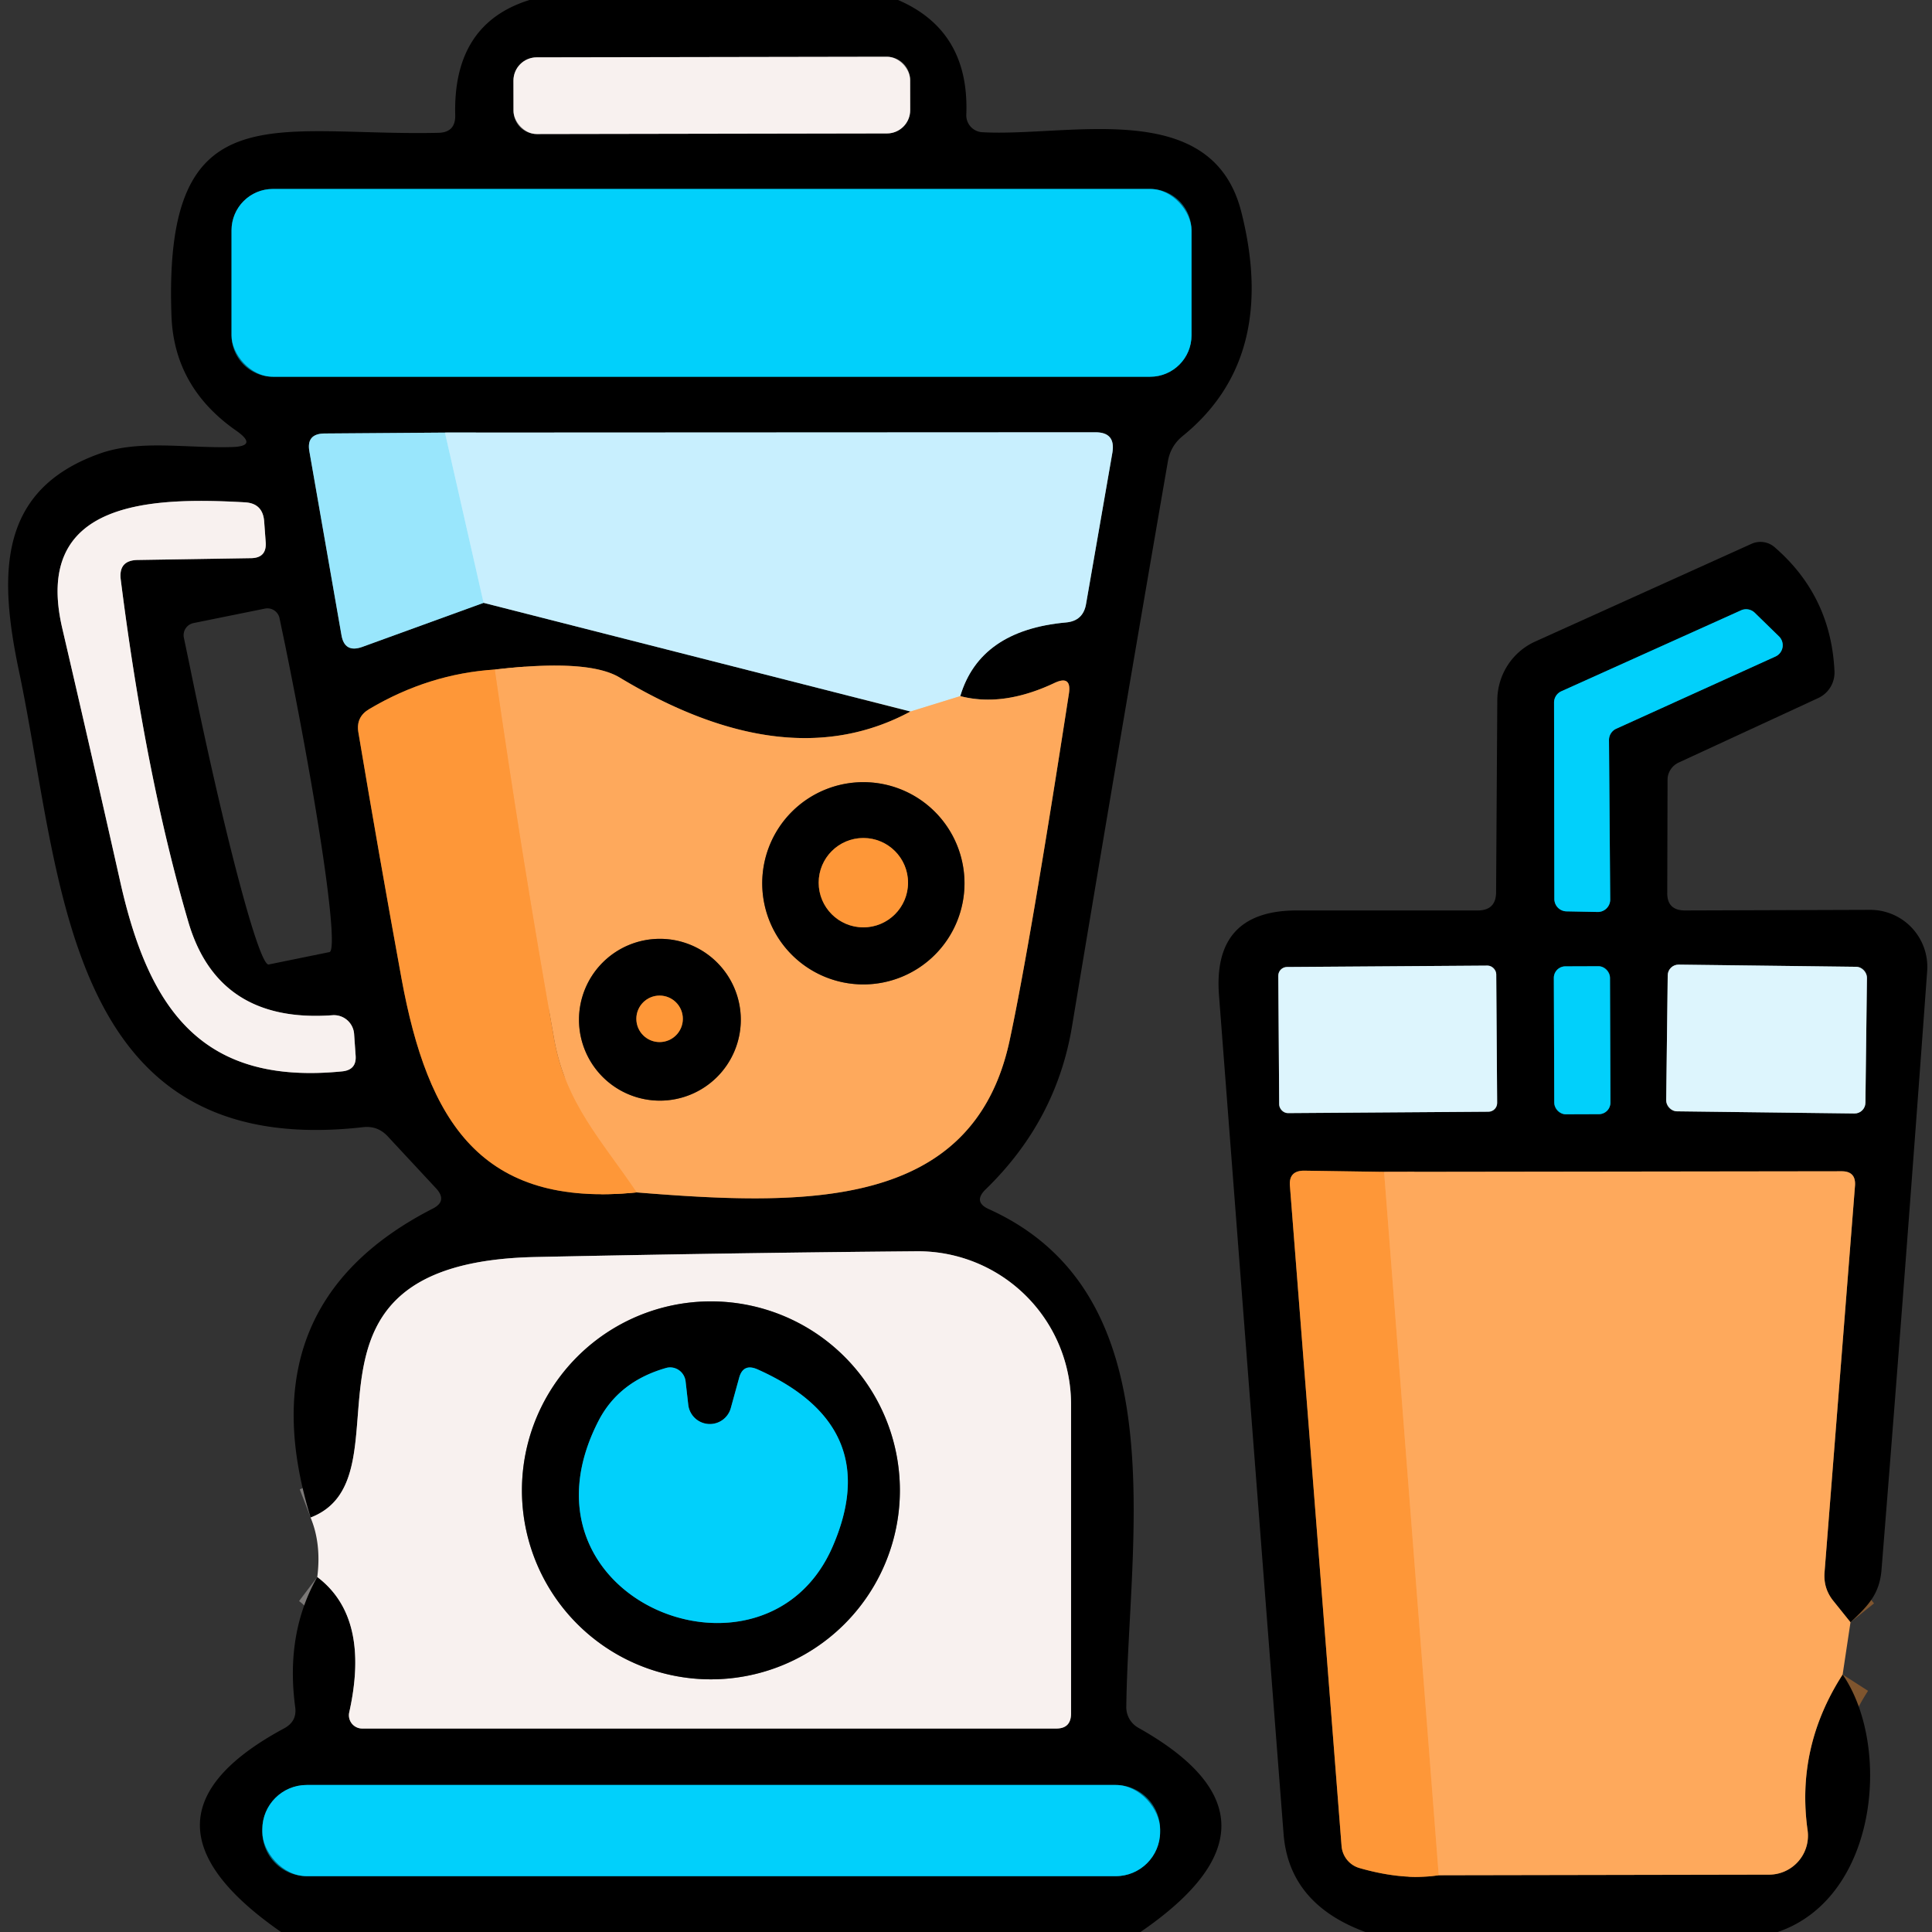 <?xml version="1.0" encoding="UTF-8" standalone="no"?>
<!DOCTYPE svg PUBLIC "-//W3C//DTD SVG 1.1//EN" "http://www.w3.org/Graphics/SVG/1.1/DTD/svg11.dtd">
<svg xmlns="http://www.w3.org/2000/svg" version="1.1" viewBox="0.00 0.00 64.00 64.00">
<rect x="0.00" y="0.00" width="64.00" height="64.00" fill="#333333" stroke="none"/>
<g stroke-width="2.00" fill="none" stroke-linecap="butt">
<path stroke="#7c7978" vector-effect="non-scaling-stroke" d="
  M 10.51 52.24
  Q 12.27 53.57 11.57 56.72
  A 0.44 0.44 0.0 0 0 12.00 57.26
  L 34.99 57.26
  Q 35.48 57.26 35.48 56.76
  L 35.48 46.52
  A 5.07 5.07 0.0 0 0 30.37 41.45
  Q 24.43 41.50 17.75 41.64
  C 8.86 41.82 13.79 48.92 10.29 50.27"
/>
<path stroke="#7c7978" vector-effect="non-scaling-stroke" d="
  M 30.149 2.648
  A 0.77 0.77 0.0 0 0 29.378 1.88
  L 17.778 1.9
  A 0.77 0.77 0.0 0 0 17.009 2.671
  L 17.011 3.671
  A 0.77 0.77 0.0 0 0 17.782 4.44
  L 29.382 4.42
  A 0.77 0.77 0.0 0 0 30.151 3.648
  L 30.149 2.648"
/>
<path stroke="#01687e" vector-effect="non-scaling-stroke" d="
  M 39.47 7.63
  A 1.37 1.37 0.0 0 0 38.10 6.26
  L 9.04 6.26
  A 1.37 1.37 0.0 0 0 7.67 7.63
  L 7.67 11.11
  A 1.37 1.37 0.0 0 0 9.04 12.48
  L 38.10 12.48
  A 1.37 1.37 0.0 0 0 39.47 11.11
  L 39.47 7.63"
/>
<path stroke="#64787f" vector-effect="non-scaling-stroke" d="
  M 16.02 19.97
  L 30.16 23.57"
/>
<path stroke="#7f552e" vector-effect="non-scaling-stroke" d="
  M 30.16 23.57
  Q 26.06 25.78 20.52 22.44
  Q 19.48 21.82 16.39 22.18"
/>
<path stroke="#7f4c1c" vector-effect="non-scaling-stroke" d="
  M 16.39 22.18
  Q 14.20 22.32 12.23 23.49
  Q 11.79 23.75 11.87 24.25
  Q 12.56 28.36 13.30 32.41
  C 14.17 37.15 15.93 40.02 21.09 39.50"
/>
<path stroke="#7f552e" vector-effect="non-scaling-stroke" d="
  M 21.09 39.50
  C 26.66 39.95 32.22 40.10 33.44 34.49
  Q 34.11 31.38 35.41 22.97
  Q 35.50 22.36 34.94 22.62
  Q 33.23 23.43 31.81 23.06"
/>
<path stroke="#64787f" vector-effect="non-scaling-stroke" d="
  M 31.81 23.06
  Q 32.46 20.88 35.31 20.62
  Q 35.89 20.57 35.98 19.99
  L 36.85 14.99
  Q 36.96 14.32 36.29 14.32
  L 14.74 14.33"
/>
<path stroke="#4d737e" vector-effect="non-scaling-stroke" d="
  M 14.74 14.33
  L 10.74 14.36
  Q 10.14 14.37 10.25 14.96
  L 11.31 21.03
  Q 11.41 21.64 12.00 21.43
  L 16.02 19.97"
/>
<path stroke="#b1ebfd" vector-effect="non-scaling-stroke" d="
  M 14.74 14.33
  L 16.02 19.97"
/>
<path stroke="#e3ccad" vector-effect="non-scaling-stroke" d="
  M 31.81 23.06
  L 30.16 23.57"
/>
<path stroke="#fea04a" vector-effect="non-scaling-stroke" d="
  M 21.09 39.50
  C 19.93 37.78 18.74 36.55 18.36 34.44
  Q 17.28 28.38 16.39 22.18"
/>
<path stroke="#7c7978" vector-effect="non-scaling-stroke" d="
  M 4.56 18.55
  L 8.30 18.49
  Q 8.85 18.49 8.80 17.94
  L 8.75 17.26
  Q 8.70 16.67 8.11 16.64
  C 4.95 16.46 1.09 16.60 2.06 20.80
  Q 3.04 25.01 3.99 29.24
  C 4.95 33.51 6.74 35.95 11.34 35.49
  Q 11.82 35.44 11.78 34.96
  L 11.73 34.25
  A 0.67 0.67 0.0 0 0 11.02 33.63
  Q 7.21 33.91 6.23 30.51
  Q 4.82 25.69 4.00 19.20
  Q 3.92 18.56 4.56 18.55"
/>
<path stroke="#01687e" vector-effect="non-scaling-stroke" d="
  M 38.43 60.60
  A 1.47 1.47 0.0 0 0 36.96 59.13
  L 10.16 59.13
  A 1.47 1.47 0.0 0 0 8.69 60.60
  L 8.69 60.68
  A 1.47 1.47 0.0 0 0 10.16 62.15
  L 36.96 62.15
  A 1.47 1.47 0.0 0 0 38.43 60.68
  L 38.43 60.60"
/>
<path stroke="#7f552e" vector-effect="non-scaling-stroke" d="
  M 61.30 53.74
  L 60.73 53.03
  Q 60.40 52.62 60.44 52.09
  L 61.45 39.27
  Q 61.48 38.80 61.01 38.80
  L 45.85 38.82"
/>
<path stroke="#7f4c1c" vector-effect="non-scaling-stroke" d="
  M 45.85 38.82
  L 43.20 38.78
  Q 42.69 38.78 42.73 39.28
  L 44.44 61.14
  A 0.83 0.82 -84.0 0 0 45.03 61.88
  Q 46.49 62.30 47.66 62.12"
/>
<path stroke="#7f552e" vector-effect="non-scaling-stroke" d="
  M 47.66 62.12
  L 58.60 62.10
  A 1.29 1.29 0.0 0 0 59.88 60.64
  Q 59.49 57.88 61.04 55.47"
/>
<path stroke="#01687e" vector-effect="non-scaling-stroke" d="
  M 53.30 24.52
  A 0.41 0.41 0.0 0 1 53.54 24.14
  L 58.81 21.75
  A 0.41 0.41 0.0 0 0 58.93 21.08
  L 58.13 20.30
  A 0.41 0.41 0.0 0 0 57.67 20.22
  L 51.72 22.90
  A 0.41 0.41 0.0 0 0 51.48 23.28
  L 51.49 29.78
  A 0.41 0.41 0.0 0 0 51.90 30.19
  L 52.92 30.21
  A 0.41 0.41 0.0 0 0 53.34 29.79
  L 53.30 24.52"
/>
<path stroke="#6f7b7f" vector-effect="non-scaling-stroke" d="
  M 49.565 32.275
  A 0.29 0.29 0.0 0 0 49.273 31.987
  L 42.633 32.033
  A 0.29 0.29 0.0 0 0 42.345 32.325
  L 42.375 36.585
  A 0.29 0.29 0.0 0 0 42.667 36.873
  L 49.307 36.827
  A 0.29 0.29 0.0 0 0 49.595 36.535
  L 49.565 32.275"
/>
<path stroke="#01687e" vector-effect="non-scaling-stroke" d="
  M 53.333 32.387
  A 0.38 0.38 0.0 0 0 52.951 32.008
  L 51.852 32.012
  A 0.38 0.38 0.0 0 0 51.473 32.393
  L 51.487 36.533
  A 0.38 0.38 0.0 0 0 51.869 36.912
  L 52.968 36.908
  A 0.38 0.38 0.0 0 0 53.347 36.527
  L 53.333 32.387"
/>
<path stroke="#6f7b7f" vector-effect="non-scaling-stroke" d="
  M 61.845 32.391
  A 0.36 0.36 0.0 0 0 61.489 32.026
  L 55.61 31.954
  A 0.36 0.36 0.0 0 0 55.245 32.31
  L 55.195 36.45
  A 0.36 0.36 0.0 0 0 55.55 36.814
  L 61.43 36.886
  A 0.36 0.36 0.0 0 0 61.794 36.53
  L 61.845 32.391"
/>
<path stroke="#7f552e" vector-effect="non-scaling-stroke" d="
  M 31.95 29.26
  A 3.35 3.35 0.0 0 0 28.60 25.91
  A 3.35 3.35 0.0 0 0 25.25 29.26
  A 3.35 3.35 0.0 0 0 28.60 32.61
  A 3.35 3.35 0.0 0 0 31.95 29.26"
/>
<path stroke="#7f552e" vector-effect="non-scaling-stroke" d="
  M 24.54 33.78
  A 2.68 2.68 0.0 0 0 21.86 31.10
  A 2.68 2.68 0.0 0 0 19.18 33.78
  A 2.68 2.68 0.0 0 0 21.86 36.46
  A 2.68 2.68 0.0 0 0 24.54 33.78"
/>
<path stroke="#7f4c1c" vector-effect="non-scaling-stroke" d="
  M 30.08 29.24
  A 1.48 1.48 0.0 0 0 28.60 27.76
  A 1.48 1.48 0.0 0 0 27.12 29.24
  A 1.48 1.48 0.0 0 0 28.60 30.72
  A 1.48 1.48 0.0 0 0 30.08 29.24"
/>
<path stroke="#7f4c1c" vector-effect="non-scaling-stroke" d="
  M 22.62 33.75
  A 0.77 0.77 0.0 0 0 21.85 32.98
  A 0.77 0.77 0.0 0 0 21.08 33.75
  A 0.77 0.77 0.0 0 0 21.85 34.52
  A 0.77 0.77 0.0 0 0 22.62 33.75"
/>
<path stroke="#fea04a" vector-effect="non-scaling-stroke" d="
  M 45.85 38.82
  L 47.66 62.12"
/>
<path stroke="#7c7978" vector-effect="non-scaling-stroke" d="
  M 29.81 49.37
  A 6.26 6.26 0.0 0 0 23.55 43.11
  A 6.26 6.26 0.0 0 0 17.29 49.37
  A 6.26 6.26 0.0 0 0 23.55 55.63
  A 6.26 6.26 0.0 0 0 29.81 49.37"
/>
<path stroke="#01687e" vector-effect="non-scaling-stroke" d="
  M 24.21 46.64
  A 0.72 0.72 0.0 0 1 22.80 46.54
  L 22.71 45.75
  A 0.52 0.51 77.7 0 0 22.05 45.32
  Q 20.49 45.77 19.82 47.08
  C 16.79 53.00 25.32 56.37 27.57 51.26
  Q 29.33 47.25 25.09 45.36
  Q 24.61 45.15 24.48 45.66
  L 24.21 46.64"
/>
</g>
<path fill="#000000" d="
  M 17.54 0.00
  L 29.75 0.00
  Q 32.12 1.02 32.01 3.80
  A 0.56 0.56 0.0 0 0 32.54 4.38
  C 35.42 4.54 40.15 3.19 41.12 7.02
  Q 42.35 11.88 39.17 14.45
  Q 38.78 14.77 38.69 15.27
  Q 37.07 24.63 35.51 34.01
  Q 34.99 37.13 32.65 39.40
  Q 32.22 39.82 32.77 40.06
  C 39.02 42.90 37.38 50.93 37.31 56.54
  A 0.78 0.78 0.0 0 0 37.70 57.23
  Q 43.18 60.30 37.78 64.00
  L 9.31 64.00
  Q 3.88 60.23 9.42 57.25
  Q 9.84 57.02 9.78 56.56
  Q 9.45 54.11 10.51 52.24
  Q 12.27 53.57 11.57 56.72
  A 0.44 0.44 0.0 0 0 12.00 57.26
  L 34.99 57.26
  Q 35.48 57.26 35.48 56.76
  L 35.48 46.52
  A 5.07 5.07 0.0 0 0 30.37 41.45
  Q 24.43 41.50 17.75 41.64
  C 8.86 41.82 13.79 48.92 10.29 50.27
  Q 8.12 43.22 14.33 40.04
  Q 14.83 39.79 14.45 39.37
  L 12.86 37.66
  Q 12.52 37.28 12.02 37.34
  C 2.07 38.46 2.07 29.07 0.63 22.24
  C -0.05 19.01 -0.07 16.22 3.32 15.02
  C 4.63 14.56 6.15 14.85 7.66 14.81
  Q 8.57 14.79 7.83 14.27
  Q 5.76 12.83 5.68 10.45
  C 5.41 2.99 9.08 4.52 14.52 4.40
  Q 15.09 4.39 15.08 3.82
  Q 15.00 0.79 17.54 0.00
  Z
  M 30.149 2.648
  A 0.77 0.77 0.0 0 0 29.378 1.88
  L 17.778 1.9
  A 0.77 0.77 0.0 0 0 17.009 2.671
  L 17.011 3.671
  A 0.77 0.77 0.0 0 0 17.782 4.44
  L 29.382 4.42
  A 0.77 0.77 0.0 0 0 30.151 3.648
  L 30.149 2.648
  Z
  M 39.47 7.63
  A 1.37 1.37 0.0 0 0 38.10 6.26
  L 9.04 6.26
  A 1.37 1.37 0.0 0 0 7.67 7.63
  L 7.67 11.11
  A 1.37 1.37 0.0 0 0 9.04 12.48
  L 38.10 12.48
  A 1.37 1.37 0.0 0 0 39.47 11.11
  L 39.47 7.63
  Z
  M 16.02 19.97
  L 30.16 23.57
  Q 26.06 25.78 20.52 22.44
  Q 19.48 21.82 16.39 22.18
  Q 14.20 22.32 12.23 23.49
  Q 11.79 23.75 11.87 24.25
  Q 12.56 28.36 13.30 32.41
  C 14.17 37.15 15.93 40.02 21.09 39.50
  C 26.66 39.95 32.22 40.10 33.44 34.49
  Q 34.11 31.38 35.41 22.97
  Q 35.50 22.36 34.94 22.62
  Q 33.23 23.43 31.81 23.06
  Q 32.46 20.88 35.31 20.62
  Q 35.89 20.57 35.98 19.99
  L 36.85 14.99
  Q 36.96 14.32 36.29 14.32
  L 14.74 14.33
  L 10.74 14.36
  Q 10.14 14.37 10.25 14.96
  L 11.31 21.03
  Q 11.41 21.64 12.00 21.43
  L 16.02 19.97
  Z
  M 4.56 18.55
  L 8.30 18.49
  Q 8.85 18.49 8.80 17.94
  L 8.75 17.26
  Q 8.70 16.67 8.11 16.64
  C 4.95 16.46 1.09 16.60 2.06 20.80
  Q 3.04 25.01 3.99 29.24
  C 4.95 33.51 6.74 35.95 11.34 35.49
  Q 11.82 35.44 11.78 34.96
  L 11.73 34.25
  A 0.67 0.67 0.0 0 0 11.02 33.63
  Q 7.21 33.91 6.23 30.51
  Q 4.82 25.69 4.00 19.20
  Q 3.92 18.56 4.56 18.55
  Z
  M 8.78 20.16
  L 6.41 20.64
  A 0.41 0.41 0.0 0 0 6.09 21.12
  L 6.28 22.03
  A 10.24 0.59 78.5 0 0 8.90 31.95
  L 10.91 31.54
  A 10.24 0.59 78.5 0 0 9.45 21.39
  L 9.26 20.48
  A 0.41 0.41 0.0 0 0 8.78 20.16
  Z
  M 38.43 60.60
  A 1.47 1.47 0.0 0 0 36.96 59.13
  L 10.16 59.13
  A 1.47 1.47 0.0 0 0 8.69 60.60
  L 8.69 60.68
  A 1.47 1.47 0.0 0 0 10.16 62.15
  L 36.96 62.15
  A 1.47 1.47 0.0 0 0 38.43 60.68
  L 38.43 60.60
  Z"
/>
<rect fill="#f8f1ef" x="-6.57" y="-1.27" transform="translate(23.58,3.16) rotate(-0.1)" width="13.14" height="2.54" rx="0.77"/>
<rect fill="#01d0fb" x="7.67" y="6.26" width="31.80" height="6.22" rx="1.37"/>
<path fill="#99e6fc" d="
  M 14.74 14.33
  L 16.02 19.97
  L 12.00 21.43
  Q 11.41 21.64 11.31 21.03
  L 10.25 14.96
  Q 10.14 14.37 10.74 14.36
  L 14.74 14.33
  Z"
/>
<path fill="#c8effe" d="
  M 14.74 14.33
  L 36.29 14.32
  Q 36.96 14.32 36.85 14.99
  L 35.98 19.99
  Q 35.89 20.57 35.31 20.62
  Q 32.46 20.88 31.81 23.06
  L 30.16 23.57
  L 16.02 19.97
  L 14.74 14.33
  Z"
/>
<path fill="#f8f1ef" d="
  M 4.00 19.20
  Q 4.82 25.69 6.23 30.51
  Q 7.21 33.91 11.02 33.63
  A 0.67 0.67 0.0 0 1 11.73 34.25
  L 11.78 34.96
  Q 11.82 35.44 11.34 35.49
  C 6.74 35.95 4.95 33.51 3.99 29.24
  Q 3.04 25.01 2.06 20.80
  C 1.09 16.60 4.95 16.46 8.11 16.64
  Q 8.70 16.67 8.75 17.26
  L 8.80 17.94
  Q 8.85 18.49 8.30 18.49
  L 4.56 18.55
  Q 3.92 18.56 4.00 19.20
  Z"
/>
<path fill="#000000" d="
  M 61.30 53.74
  L 60.73 53.03
  Q 60.40 52.62 60.44 52.09
  L 61.45 39.27
  Q 61.48 38.80 61.01 38.80
  L 45.85 38.82
  L 43.20 38.78
  Q 42.69 38.78 42.73 39.28
  L 44.44 61.14
  A 0.83 0.82 -84.0 0 0 45.03 61.88
  Q 46.49 62.30 47.66 62.12
  L 58.60 62.10
  A 1.29 1.29 0.0 0 0 59.88 60.64
  Q 59.49 57.88 61.04 55.47
  C 62.66 57.83 62.22 62.86 58.89 64.00
  L 45.23 64.00
  Q 42.70 63.07 42.52 60.75
  Q 41.43 46.67 40.38 32.96
  Q 40.17 30.15 42.98 30.16
  L 48.95 30.16
  Q 49.56 30.16 49.56 29.55
  L 49.60 23.19
  A 2.15 2.13 78.2 0 1 50.86 21.25
  L 58.01 18.02
  A 0.72 0.71 -36.5 0 1 58.79 18.13
  Q 60.66 19.75 60.77 22.25
  A 0.93 0.93 0.0 0 1 60.24 23.12
  L 55.61 25.26
  A 0.64 0.62 -12.6 0 0 55.24 25.83
  L 55.23 29.57
  Q 55.22 30.16 55.82 30.16
  L 61.95 30.14
  A 1.89 1.89 0.0 0 1 63.84 32.17
  Q 63.07 42.77 62.33 51.97
  C 62.27 52.82 61.87 53.20 61.30 53.74
  Z
  M 53.30 24.52
  A 0.41 0.41 0.0 0 1 53.54 24.14
  L 58.81 21.75
  A 0.41 0.41 0.0 0 0 58.93 21.08
  L 58.13 20.30
  A 0.41 0.41 0.0 0 0 57.67 20.22
  L 51.72 22.90
  A 0.41 0.41 0.0 0 0 51.48 23.28
  L 51.49 29.78
  A 0.41 0.41 0.0 0 0 51.90 30.19
  L 52.92 30.21
  A 0.41 0.41 0.0 0 0 53.34 29.79
  L 53.30 24.52
  Z
  M 49.565 32.275
  A 0.29 0.29 0.0 0 0 49.273 31.987
  L 42.633 32.033
  A 0.29 0.29 0.0 0 0 42.345 32.325
  L 42.375 36.585
  A 0.29 0.29 0.0 0 0 42.667 36.873
  L 49.307 36.827
  A 0.29 0.29 0.0 0 0 49.595 36.535
  L 49.565 32.275
  Z
  M 53.333 32.387
  A 0.38 0.38 0.0 0 0 52.951 32.008
  L 51.852 32.012
  A 0.38 0.38 0.0 0 0 51.473 32.393
  L 51.487 36.533
  A 0.38 0.38 0.0 0 0 51.869 36.912
  L 52.968 36.908
  A 0.38 0.38 0.0 0 0 53.347 36.527
  L 53.333 32.387
  Z
  M 61.845 32.391
  A 0.36 0.36 0.0 0 0 61.489 32.026
  L 55.61 31.954
  A 0.36 0.36 0.0 0 0 55.245 32.31
  L 55.195 36.45
  A 0.36 0.36 0.0 0 0 55.55 36.814
  L 61.43 36.886
  A 0.36 0.36 0.0 0 0 61.794 36.53
  L 61.845 32.391
  Z"
/>
<path fill="#01d0fb" d="
  M 53.30 24.52
  L 53.34 29.79
  A 0.41 0.41 0.0 0 1 52.92 30.21
  L 51.90 30.19
  A 0.41 0.41 0.0 0 1 51.49 29.78
  L 51.48 23.28
  A 0.41 0.41 0.0 0 1 51.72 22.90
  L 57.67 20.22
  A 0.41 0.41 0.0 0 1 58.13 20.30
  L 58.93 21.08
  A 0.41 0.41 0.0 0 1 58.81 21.75
  L 53.54 24.14
  A 0.41 0.41 0.0 0 0 53.30 24.52
  Z"
/>
<path fill="#fea95c" d="
  M 30.16 23.57
  L 31.81 23.06
  Q 33.23 23.43 34.94 22.62
  Q 35.50 22.36 35.41 22.97
  Q 34.11 31.38 33.44 34.49
  C 32.22 40.10 26.66 39.95 21.09 39.50
  C 19.93 37.78 18.74 36.55 18.36 34.44
  Q 17.28 28.38 16.39 22.18
  Q 19.48 21.82 20.52 22.44
  Q 26.06 25.78 30.16 23.57
  Z
  M 31.95 29.26
  A 3.35 3.35 0.0 0 0 28.60 25.91
  A 3.35 3.35 0.0 0 0 25.25 29.26
  A 3.35 3.35 0.0 0 0 28.60 32.61
  A 3.35 3.35 0.0 0 0 31.95 29.26
  Z
  M 24.54 33.78
  A 2.68 2.68 0.0 0 0 21.86 31.10
  A 2.68 2.68 0.0 0 0 19.18 33.78
  A 2.68 2.68 0.0 0 0 21.86 36.46
  A 2.68 2.68 0.0 0 0 24.54 33.78
  Z"
/>
<path fill="#fe9738" d="
  M 16.39 22.18
  Q 17.28 28.38 18.36 34.44
  C 18.74 36.55 19.93 37.78 21.09 39.50
  C 15.93 40.02 14.17 37.15 13.30 32.41
  Q 12.56 28.36 11.87 24.25
  Q 11.79 23.75 12.23 23.49
  Q 14.20 22.32 16.39 22.18
  Z"
/>
<path fill="#000000" d="
  M 31.95 29.26
  A 3.35 3.35 0.0 0 1 28.60 32.61
  A 3.35 3.35 0.0 0 1 25.25 29.26
  A 3.35 3.35 0.0 0 1 28.60 25.91
  A 3.35 3.35 0.0 0 1 31.95 29.26
  Z
  M 30.08 29.24
  A 1.48 1.48 0.0 0 0 28.60 27.76
  A 1.48 1.48 0.0 0 0 27.12 29.24
  A 1.48 1.48 0.0 0 0 28.60 30.72
  A 1.48 1.48 0.0 0 0 30.08 29.24
  Z"
/>
<circle fill="#fe9738" cx="28.60" cy="29.24" r="1.48"/>
<path fill="#000000" d="
  M 24.54 33.78
  A 2.68 2.68 0.0 0 1 21.86 36.46
  A 2.68 2.68 0.0 0 1 19.18 33.78
  A 2.68 2.68 0.0 0 1 21.86 31.10
  A 2.68 2.68 0.0 0 1 24.54 33.78
  Z
  M 22.62 33.75
  A 0.77 0.77 0.0 0 0 21.85 32.98
  A 0.77 0.77 0.0 0 0 21.08 33.75
  A 0.77 0.77 0.0 0 0 21.85 34.52
  A 0.77 0.77 0.0 0 0 22.62 33.75
  Z"
/>
<rect fill="#ddf5fd" x="-3.61" y="-2.42" transform="translate(45.97,34.43) rotate(-0.4)" width="7.22" height="4.84" rx="0.29"/>
<rect fill="#01d0fb" x="-0.93" y="-2.45" transform="translate(52.41,34.46) rotate(-0.2)" width="1.86" height="4.90" rx="0.38"/>
<rect fill="#ddf5fd" x="-3.30" y="-2.43" transform="translate(58.52,34.42) rotate(0.7)" width="6.60" height="4.86" rx="0.36"/>
<circle fill="#fe9738" cx="21.85" cy="33.75" r="0.77"/>
<path fill="#fe9738" d="
  M 45.85 38.82
  L 47.66 62.12
  Q 46.49 62.30 45.03 61.88
  A 0.83 0.82 -84.0 0 1 44.44 61.14
  L 42.73 39.28
  Q 42.69 38.78 43.20 38.78
  L 45.85 38.82
  Z"
/>
<path fill="#fea95c" d="
  M 45.85 38.82
  L 61.01 38.80
  Q 61.48 38.80 61.45 39.27
  L 60.44 52.09
  Q 60.40 52.62 60.73 53.03
  L 61.30 53.74
  L 61.04 55.47
  Q 59.49 57.88 59.88 60.64
  A 1.29 1.29 0.0 0 1 58.60 62.10
  L 47.66 62.12
  L 45.85 38.82
  Z"
/>
<path fill="#f8f1ef" d="
  M 10.51 52.24
  Q 10.65 51.15 10.29 50.27
  C 13.79 48.92 8.86 41.82 17.75 41.64
  Q 24.43 41.50 30.37 41.45
  A 5.07 5.07 0.0 0 1 35.48 46.52
  L 35.48 56.76
  Q 35.48 57.26 34.99 57.26
  L 12.00 57.26
  A 0.44 0.44 0.0 0 1 11.57 56.72
  Q 12.27 53.57 10.51 52.24
  Z
  M 29.81 49.37
  A 6.26 6.26 0.0 0 0 23.55 43.11
  A 6.26 6.26 0.0 0 0 17.29 49.37
  A 6.26 6.26 0.0 0 0 23.55 55.63
  A 6.26 6.26 0.0 0 0 29.81 49.37
  Z"
/>
<path fill="#000000" d="
  M 29.81 49.37
  A 6.26 6.26 0.0 0 1 23.55 55.63
  A 6.26 6.26 0.0 0 1 17.29 49.37
  A 6.26 6.26 0.0 0 1 23.55 43.11
  A 6.26 6.26 0.0 0 1 29.81 49.37
  Z
  M 24.21 46.64
  A 0.72 0.72 0.0 0 1 22.80 46.54
  L 22.71 45.75
  A 0.52 0.51 77.7 0 0 22.05 45.32
  Q 20.49 45.77 19.82 47.08
  C 16.79 53.00 25.32 56.37 27.57 51.26
  Q 29.33 47.25 25.09 45.36
  Q 24.61 45.15 24.48 45.66
  L 24.21 46.64
  Z"
/>
<path fill="#01d0fb" d="
  M 24.21 46.64
  L 24.48 45.66
  Q 24.61 45.15 25.09 45.36
  Q 29.33 47.25 27.57 51.26
  C 25.32 56.37 16.79 53.00 19.82 47.08
  Q 20.49 45.77 22.05 45.32
  A 0.52 0.51 77.7 0 1 22.71 45.75
  L 22.80 46.54
  A 0.72 0.72 0.0 0 0 24.21 46.64
  Z"
/>
<rect fill="#01d0fb" x="8.69" y="59.13" width="29.74" height="3.02" rx="1.47"/>
</svg>
